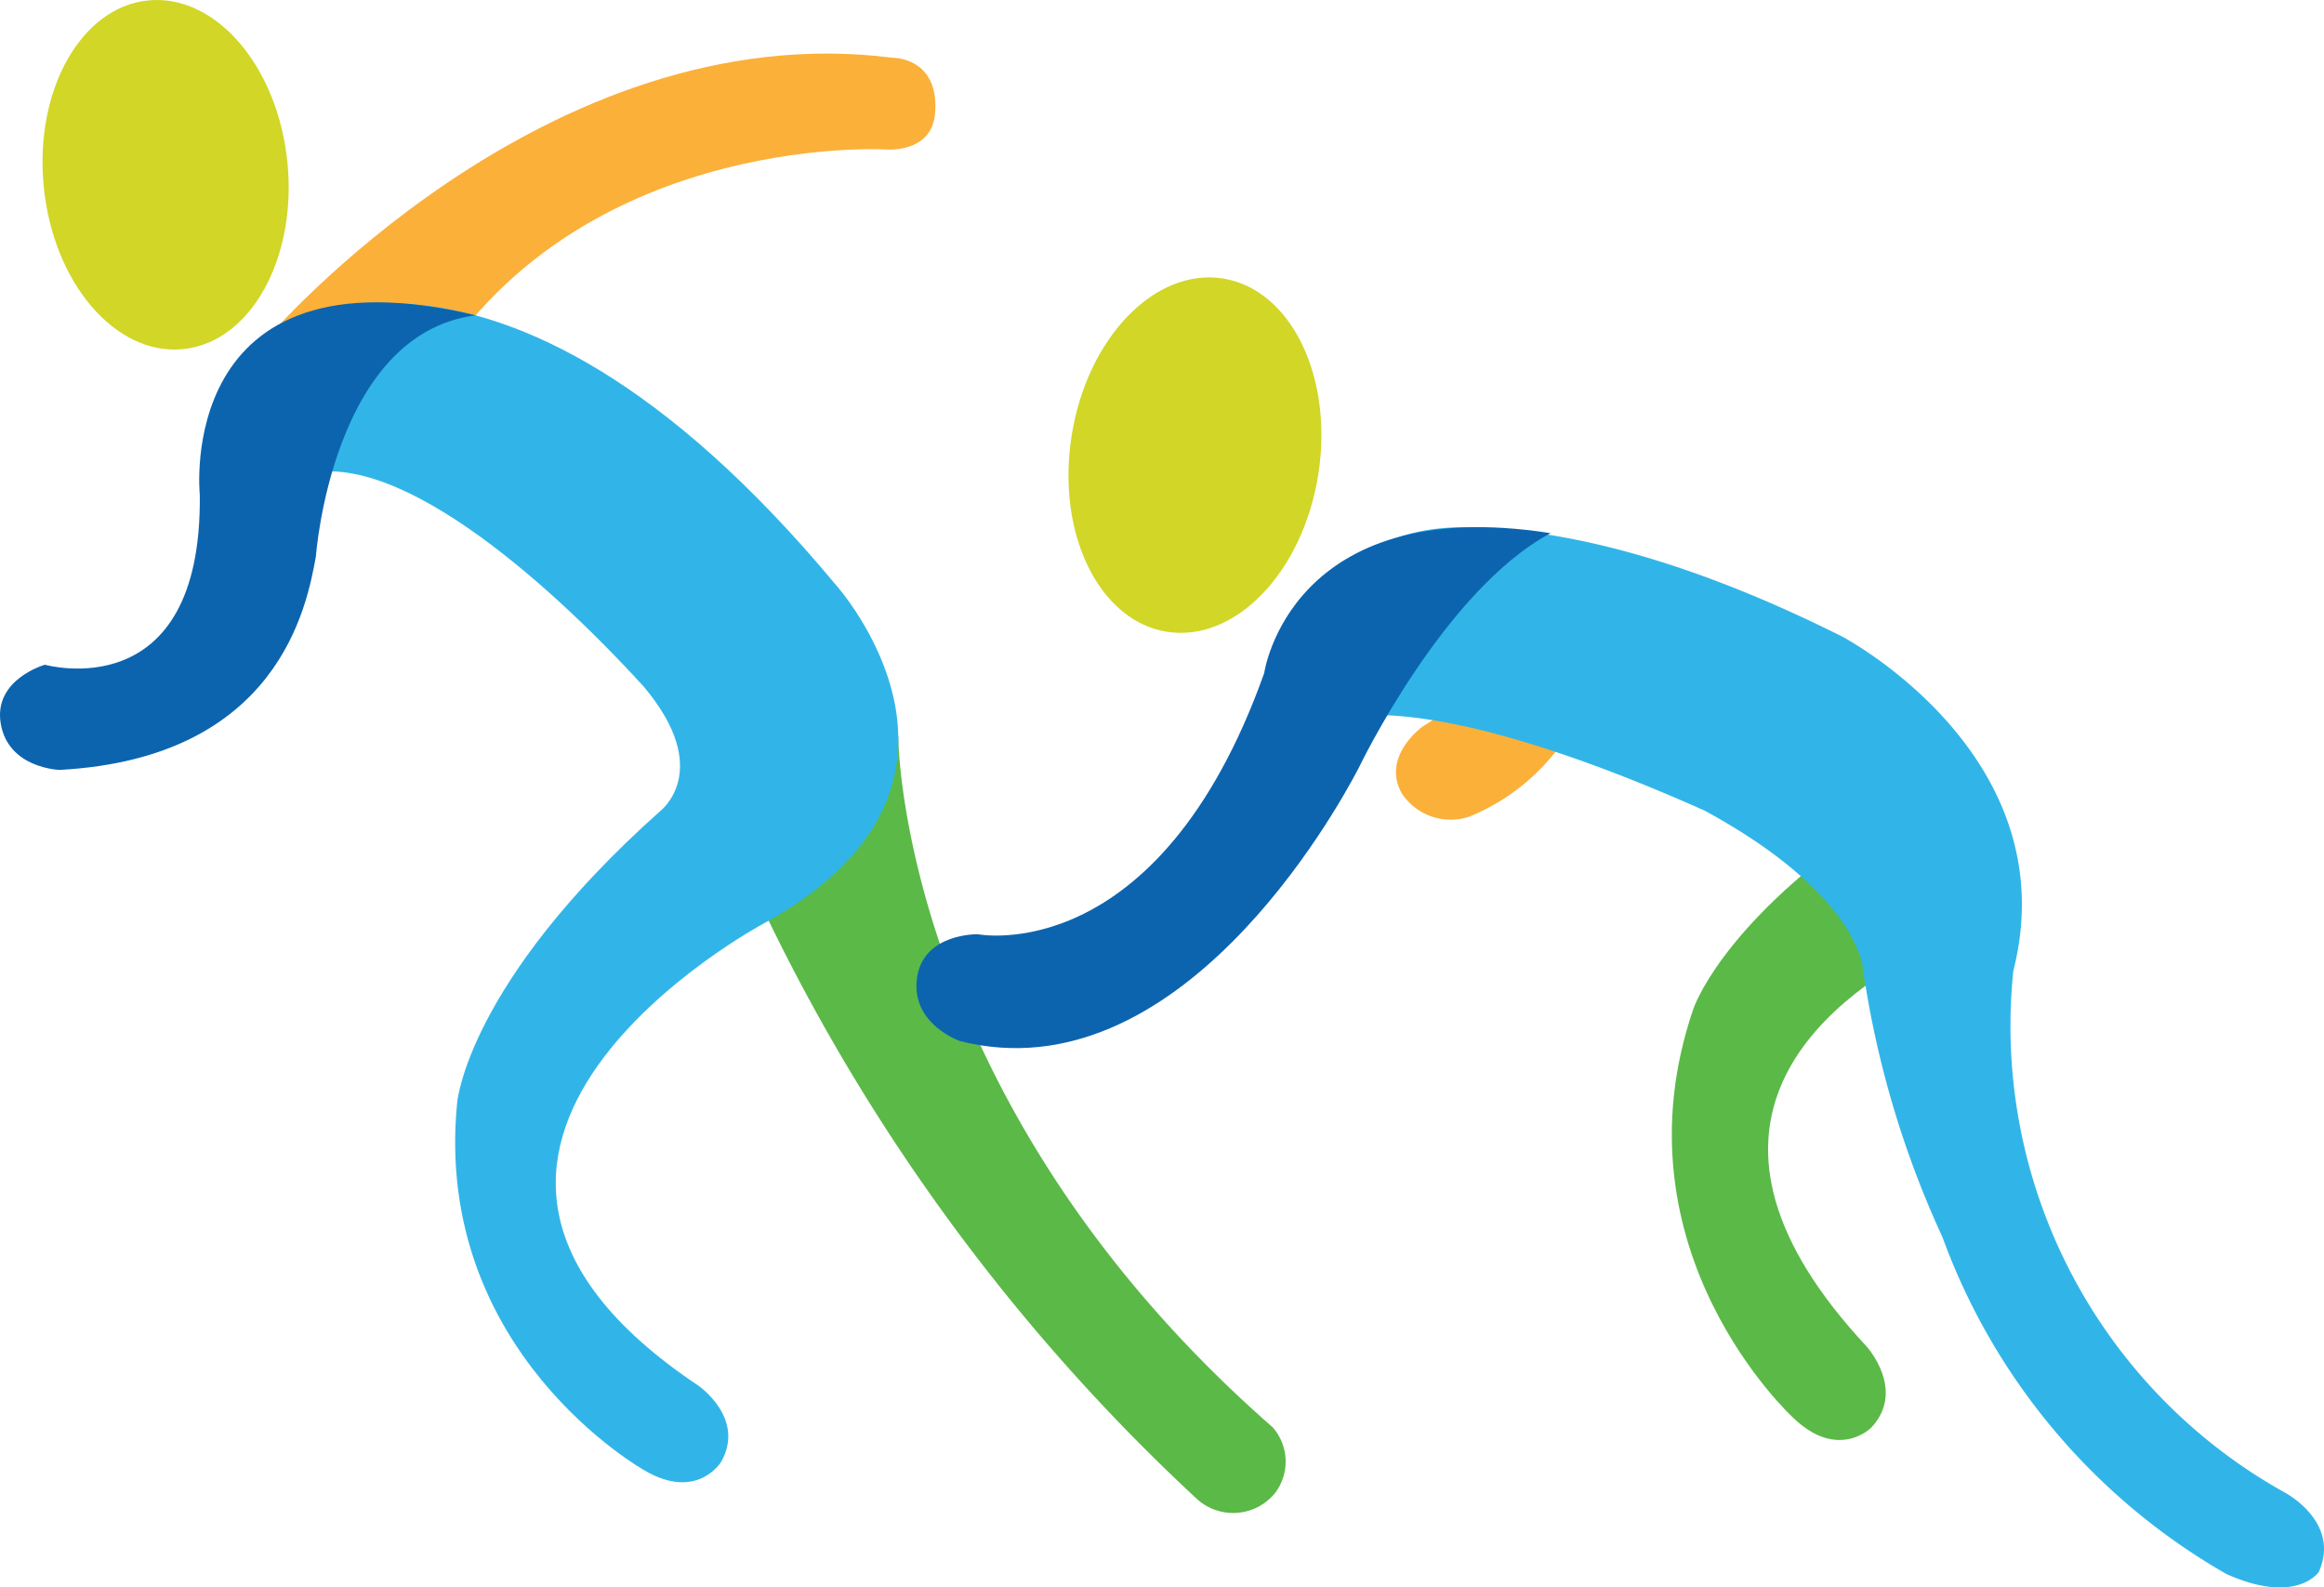 <svg xmlns="http://www.w3.org/2000/svg" width="166.967" height="114.036" viewBox="0 0 166.967 114.036">
  <g id="kabaddi" transform="translate(4115.537 -16103.32)">
    <g id="Group_39729" data-name="Group 39729" transform="translate(-4115.537 16103.32)">
      <path id="Path_42469" data-name="Path 42469" d="M147.166,459.721s0,26.1,26.893,49.642a3.728,3.728,0,0,1,.168,4.739,3.873,3.873,0,0,1-5.635.389,140.247,140.247,0,0,1-35.2-51.719Z" transform="translate(-82.63 -406.837)" fill="#5bb947"/>
      <path id="Path_42625" data-name="Path 42625" d="M147.485,452.7s19.95-23.363,44.952-20.152c0,0,3.35-.045,3.034,3.975-.236,2.977-3.641,2.606-3.641,2.606s-23.2-1.281-33.436,17.818Z" transform="translate(-128.289 -428.397)" fill="#fbb039"/>
      <path id="Path_42626" data-name="Path 42626" d="M173.606,443.506c.684,6.916,5.153,12.137,9.995,11.665s8.194-6.47,7.514-13.386-5.153-12.137-9.995-11.665S172.923,436.586,173.606,443.506Z" transform="translate(-170.462 -430.09)" fill="#d1d627"/>
      <path id="Path_42627" data-name="Path 42627" d="M148.978,444.641s16.356-11.894,41.136,17.873c0,0,13,14.4-5.2,24.353,0,0-30.175,16.149-4.674,33.181,0,0,3.443,2.354,1.631,5.5,0,0-1.722,2.816-5.5.589,0,0-15.2-8.481-13.457-26.376,0,0,.651-8.54,14.564-20.957,0,0,3.935-2.918-1.151-8.961h0l-.009-.011c-7.091-7.778-18.414-17.719-25.041-15Z" transform="translate(-130.074 -420.513)" fill="#31b5e8"/>
      <path id="Path_42665" data-name="Path 42665" d="M166.052,472.539c-.555-3.2,3.172-4.246,3.172-4.246s11.3,3.2,11.126-12.2c0,0-1.9-18.089,19.811-12.9-10.334,1.339-11.471,17.332-11.471,17.332h0c-.639,3.5-2.634,14.467-18.407,15.324C170.282,475.85,166.6,475.747,166.052,472.539Z" transform="translate(-165.996 -420.541)" fill="#0c64af"/>
    </g>
    <g id="Group_39730" data-name="Group 39730" transform="translate(-4072 16123.244)">
      <path id="Path_42475" data-name="Path 42475" d="M363.961,347.89c-1.508-2.71,1.522-4.831,1.522-4.831a13.261,13.261,0,0,0,6.128-8.486l7.306,2c-1.377,5.43-4.283,10.575-10.094,12.972a4.217,4.217,0,0,1-4.862-1.657Z" transform="translate(-306.783 -310.809)" fill="#fbb039"/>
      <path id="Path_42606" data-name="Path 42606" d="M368.854,351.735c-8.468,4.3-19.121,13.411-4.735,28.835,0,0,2.868,3.145.337,5.84,0,0-2.367,2.4-5.594-.7,0,0-13.112-11.975-7.2-29.341,0,0,1.852-5.828,12.26-13.061C365.949,341.9,372.942,349.659,368.854,351.735Z" transform="translate(-273.556 -303.775)" fill="#5bb947"/>
      <path id="Path_42607" data-name="Path 42607" d="M375.153,332.9c-1.111,7,1.958,13.312,6.853,14.084s9.757-4.276,10.866-11.291-1.959-13.314-6.853-14.088S376.258,325.888,375.153,332.9Z" transform="translate(-341.699 -321.523)" fill="#d1d627"/>
      <path id="Path_42608" data-name="Path 42608" d="M348.646,331.384c6.7.113,15.5,2.131,26.9,7.831,0,0,16.271,8.514,12.327,24.038a38.358,38.358,0,0,0,19.486,37.46s4.07,2.112,2.458,5.72c0,0-1.593,2.389-6.623.149a46.061,46.061,0,0,1-20.409-24.2,69.827,69.827,0,0,1-5.691-19.121s-.078-5.381-11.449-11.553h-.015c-7.113-3.176-17.151-6.986-24.066-6.836a8.617,8.617,0,0,0-6.182,2.12S334.569,331.149,348.646,331.384Z" transform="translate(-286.765 -313.428)" fill="#31b5e8"/>
      <path id="Path_42609" data-name="Path 42609" d="M365.918,363.8c.428-3.278,4.371-3.18,4.371-3.18s12.975,2.56,20.578-18.757c0,0,1.832-12.99,20.578-10.056-7.7,4.119-13.8,16.892-13.8,16.892h0c-1.675,3.214-12.986,23.525-28.618,19.6C369.044,368.309,365.492,367.1,365.918,363.8Z" transform="translate(-343.579 -313.431)" fill="#0c64af"/>
    </g>
  </g>
</svg>
